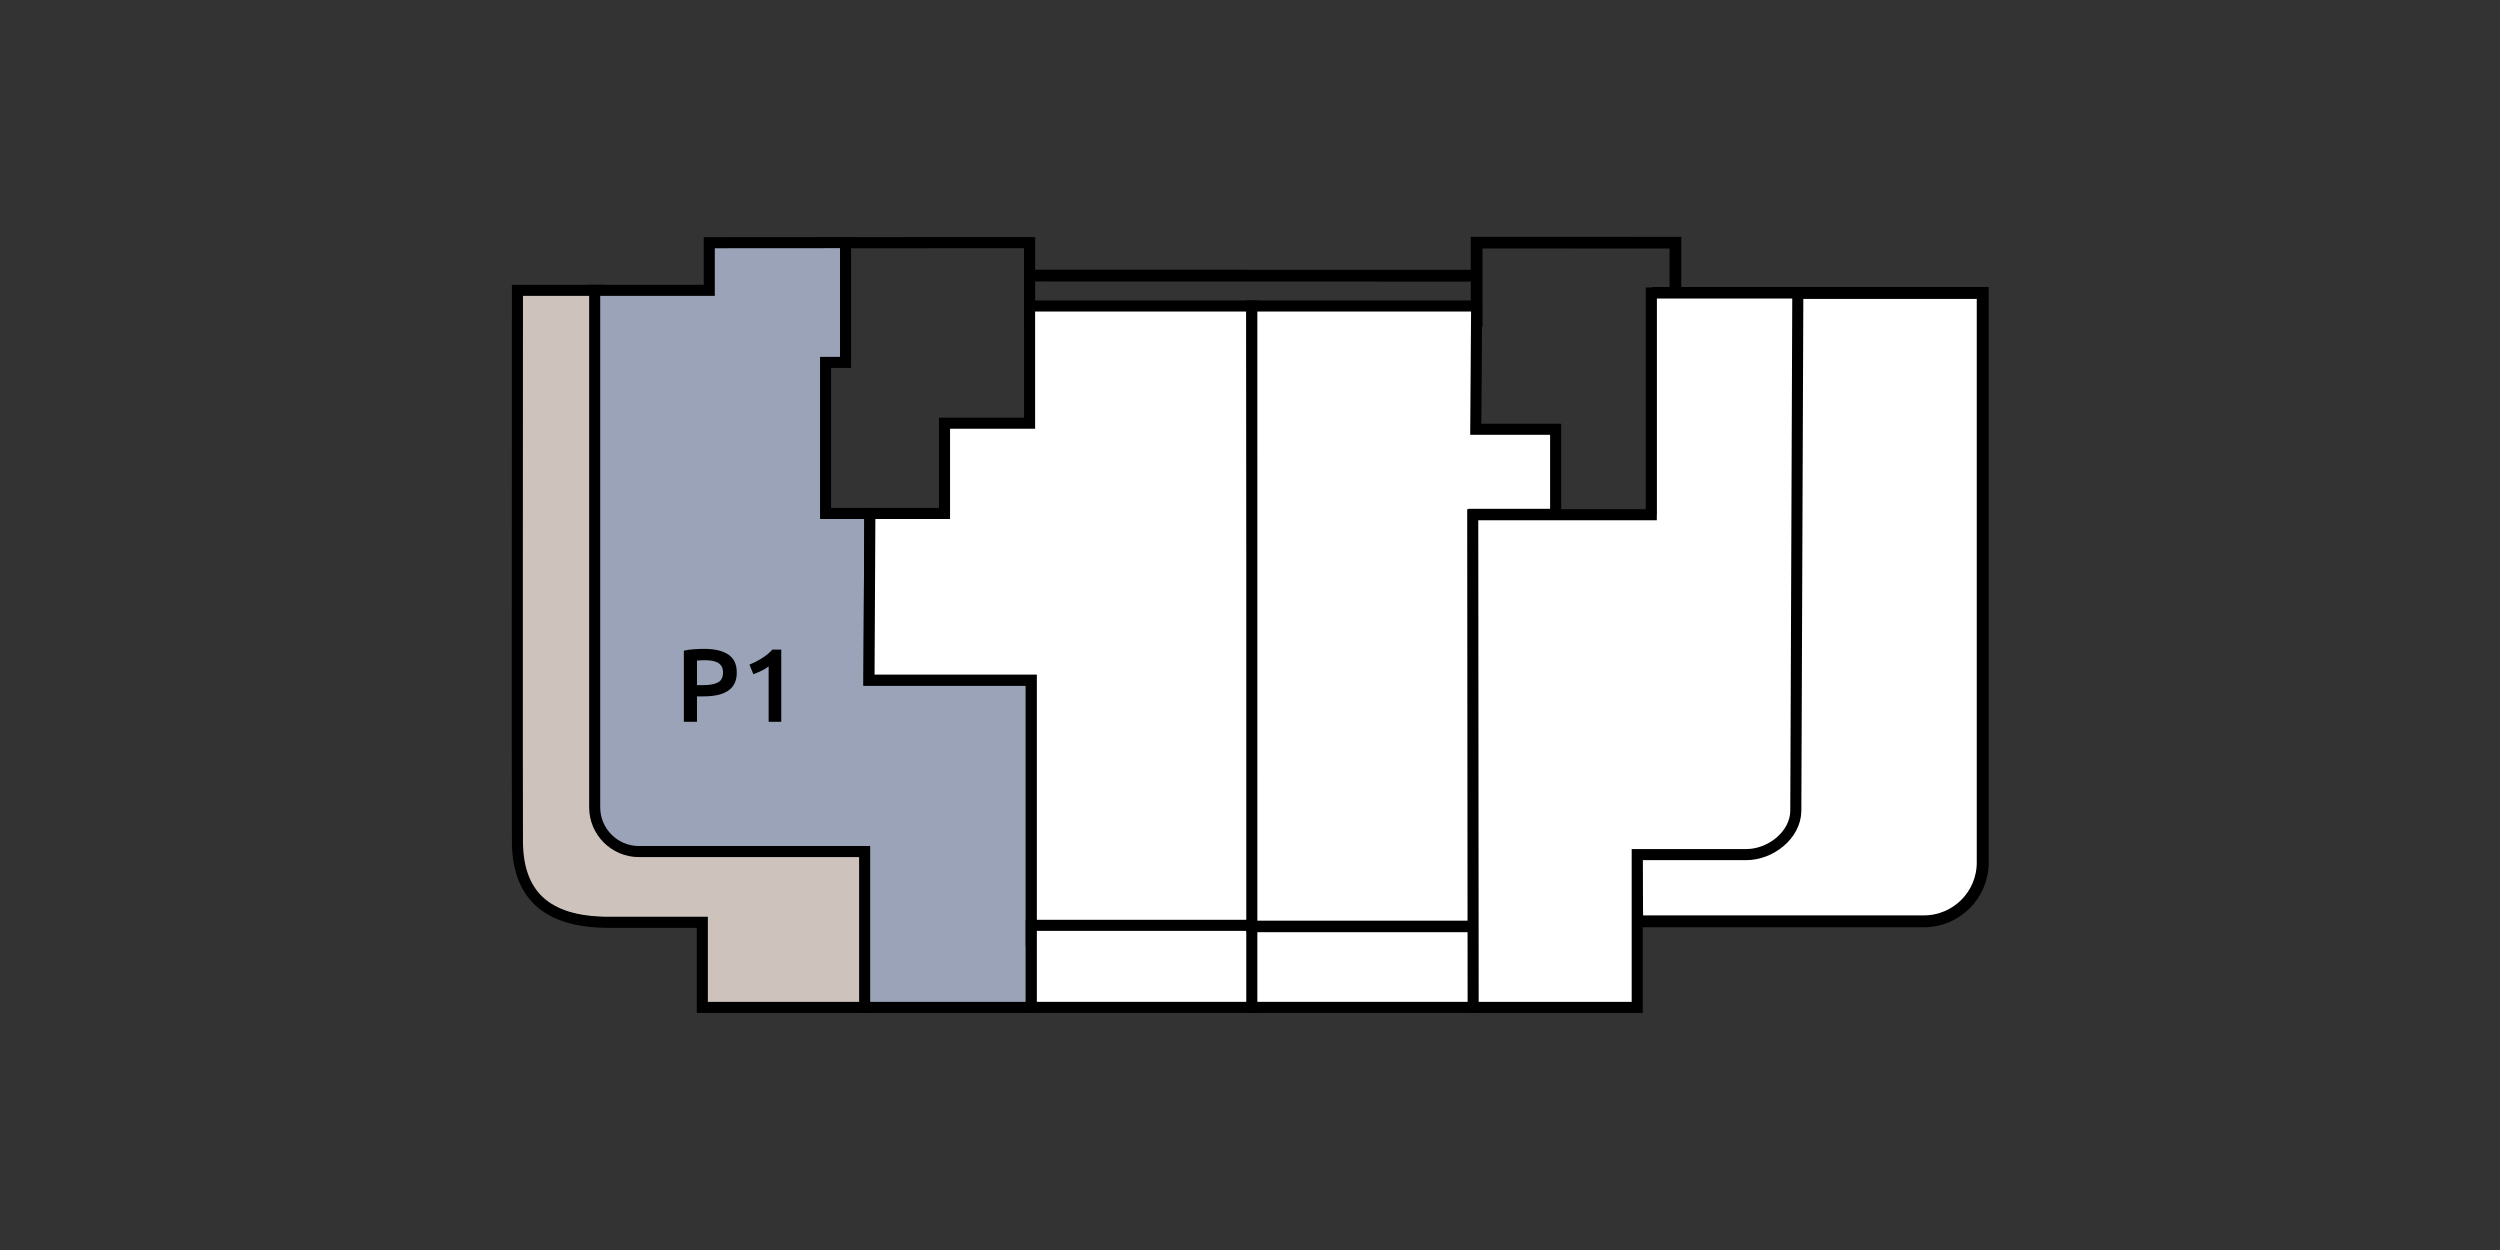 <?xml version="1.0" encoding="utf-8"?>
<!-- Generator: Adobe Illustrator 16.0.4, SVG Export Plug-In . SVG Version: 6.00 Build 0)  -->
<!DOCTYPE svg PUBLIC "-//W3C//DTD SVG 1.1//EN" "http://www.w3.org/Graphics/SVG/1.1/DTD/svg11.dtd">
<svg version="1.1" id="P_1" xmlns="http://www.w3.org/2000/svg" xmlns:xlink="http://www.w3.org/1999/xlink" x="0px" y="0px"
	 width="480px" height="240px" viewBox="0 0 480 240" enable-background="new 0 0 480 240" xml:space="preserve">
<rect x="0" y="0" width="480" height="240" fill="#333333" stroke="none"/>
<g>
	<path fill="#CEC3BC" d="M166.598,192.416v-30.583h-44.762c-3.769,0-6.826-3.052-6.832-6.819L114.848,54.75H99.349
		c0,0-0.062,102.663,0,106.167c0.163,9.333,4.997,15.166,17.5,15.165h17.996l0.001,16.334H166.598z"/>
	<path fill="none" stroke="#000000" stroke-width="2.126" stroke-miterlimit="10" d="M166.598,193.416v-30.583h-44.762
		c-3.769,0-6.826-3.052-6.832-6.819L114.848,55.75H99.349c0,0-0.062,102.663,0,106.167c0.163,9.333,4.997,15.166,17.5,15.165h17.996
		l0.001,16.334H166.598z"/>
	<path fill="#9AA3B7" d="M198.011,193.416v-62.834l-31.166,0.001l0.167-32.001h-8.5V69.583h3.833v-23l-26.166,0.018v9.149h-22
		v99.246c0,4.695,3.808,8.504,8.504,8.504h43.328l0.001,29.916H198.011z"/>
	<path fill="none" stroke="#000000" stroke-width="2.126" stroke-miterlimit="10" d="M198.011,193.416v-62.834l-31.166,0.001
		l0.167-32.001h-8.5V69.583h3.833v-23l-26.166,0.018v9.149h-22v99.246c0,4.695,3.808,8.504,8.504,8.504h43.328l0.001,29.916H198.011
		z"/>
	<polyline fill="none" stroke="#000000" stroke-width="2.141" stroke-miterlimit="10" points="163.012,46.6 190.002,46.583 
		197.679,46.583 197.679,62.75 	"/>
	<polyline fill="none" stroke="#000000" stroke-width="2.247" stroke-miterlimit="10" points="283.516,62.75 283.516,46.583 
		291.967,46.583 321.679,46.6 321.679,56.083 	"/>
	
		<line fill="none" stroke="#000000" stroke-width="2.26" stroke-miterlimit="10" x1="198.134" y1="52.917" x2="282.679" y2="52.934"/>
	<polygon fill="#FFFFFF" points="240.68,180.663 240.347,58.749 197.68,58.749 197.68,81.249 181.347,81.249 181.347,98.583 
		167.013,98.581 166.847,130.583 198.013,130.582 198.013,180.662 	"/>
	<polygon fill="none" stroke="#000000" stroke-width="2.126" stroke-miterlimit="10" points="240.68,180.663 240.347,58.749 
		197.68,58.749 197.68,81.249 181.347,81.249 181.347,98.583 167.013,98.581 166.847,130.583 198.013,130.582 198.013,180.662 	"/>
	<rect x="198.013" y="177.664" fill="#FFFFFF" width="42.682" height="15.753"/>
	
		<rect x="198.013" y="177.664" fill="none" stroke="#000000" stroke-width="2.126" stroke-miterlimit="10" width="42.682" height="15.753"/>
	<rect x="240.347" y="178.917" fill="#FFFFFF" width="42.667" height="13.5"/>
	
		<rect x="240.347" y="177.917" fill="none" stroke="#000000" stroke-width="2.126" stroke-miterlimit="10" width="42.667" height="15.5"/>
	<polygon fill="#FFFFFF" points="240.35,177.829 240.347,58.749 283.516,58.749 283.35,81.415 299.683,81.415 299.683,97.749 
		283.016,97.749 283.016,177.828 	"/>
	<polygon fill="none" stroke="#000000" stroke-width="2.126" stroke-miterlimit="10" points="240.35,177.829 240.347,58.749 
		283.516,58.749 283.35,82.415 298.683,82.415 298.683,98.749 283.016,98.749 283.016,177.828 	"/>
	<path fill="#FFFFFF" d="M314.346,176.893h54.053c6.229,0,11.28-5.051,11.28-11.279V56.249h-61.396V99.25l-4.771,0.167
		L314.346,176.893z"/>
	<path fill="none" stroke="#000000" stroke-width="2.283" stroke-miterlimit="10" d="M314.346,176.893h55.053
		c6.229,0,11.28-5.051,11.28-11.279V56.249h-62.396V99.25l-4.771,0.167L314.346,176.893z"/>
	<path fill="#FFFFFF" d="M282.764,98.833h35.281V56.25h27.134l-0.383,99.447c-0.063,4.65-4.853,8.386-9.503,8.386h-20.947v29.333
		h-31.5L282.764,98.833z"/>
	<path fill="none" stroke="#000000" stroke-width="2.126" stroke-miterlimit="10" d="M282.764,98.833h34.281V56.25h28.134
		l-0.383,99.447c-0.063,4.65-4.853,8.386-9.503,8.386h-20.947v29.333h-31.5L282.764,98.833z"/>
</g>
<g>
	<path d="M135.22,124.583c2.013,0,3.557,0.367,4.63,1.1s1.61,1.881,1.61,3.439c0,0.814-0.143,1.51-0.43,2.09
		c-0.287,0.58-0.704,1.055-1.25,1.42c-0.547,0.367-1.213,0.637-2,0.811c-0.787,0.174-1.687,0.26-2.7,0.26h-1.26v4.881h-2.52v-13.66
		c0.586-0.133,1.236-0.223,1.95-0.27S134.62,124.583,135.22,124.583z M135.399,126.763c-0.64,0-1.167,0.02-1.58,0.061v4.719h1.22
		c1.213,0,2.146-0.17,2.8-0.51c0.653-0.34,0.98-0.982,0.98-1.93c0-0.453-0.087-0.834-0.26-1.141s-0.414-0.547-0.72-0.719
		c-0.307-0.174-0.67-0.297-1.09-0.371C136.33,126.8,135.88,126.763,135.399,126.763z"/>
	<path d="M143.899,127.603c0.773-0.307,1.55-0.699,2.33-1.18c0.78-0.48,1.47-1.047,2.07-1.701h1.7v13.861h-2.42v-10.621
		c-0.36,0.281-0.813,0.555-1.36,0.82c-0.547,0.268-1.074,0.486-1.58,0.66L143.899,127.603z"/>
</g>
</svg>
